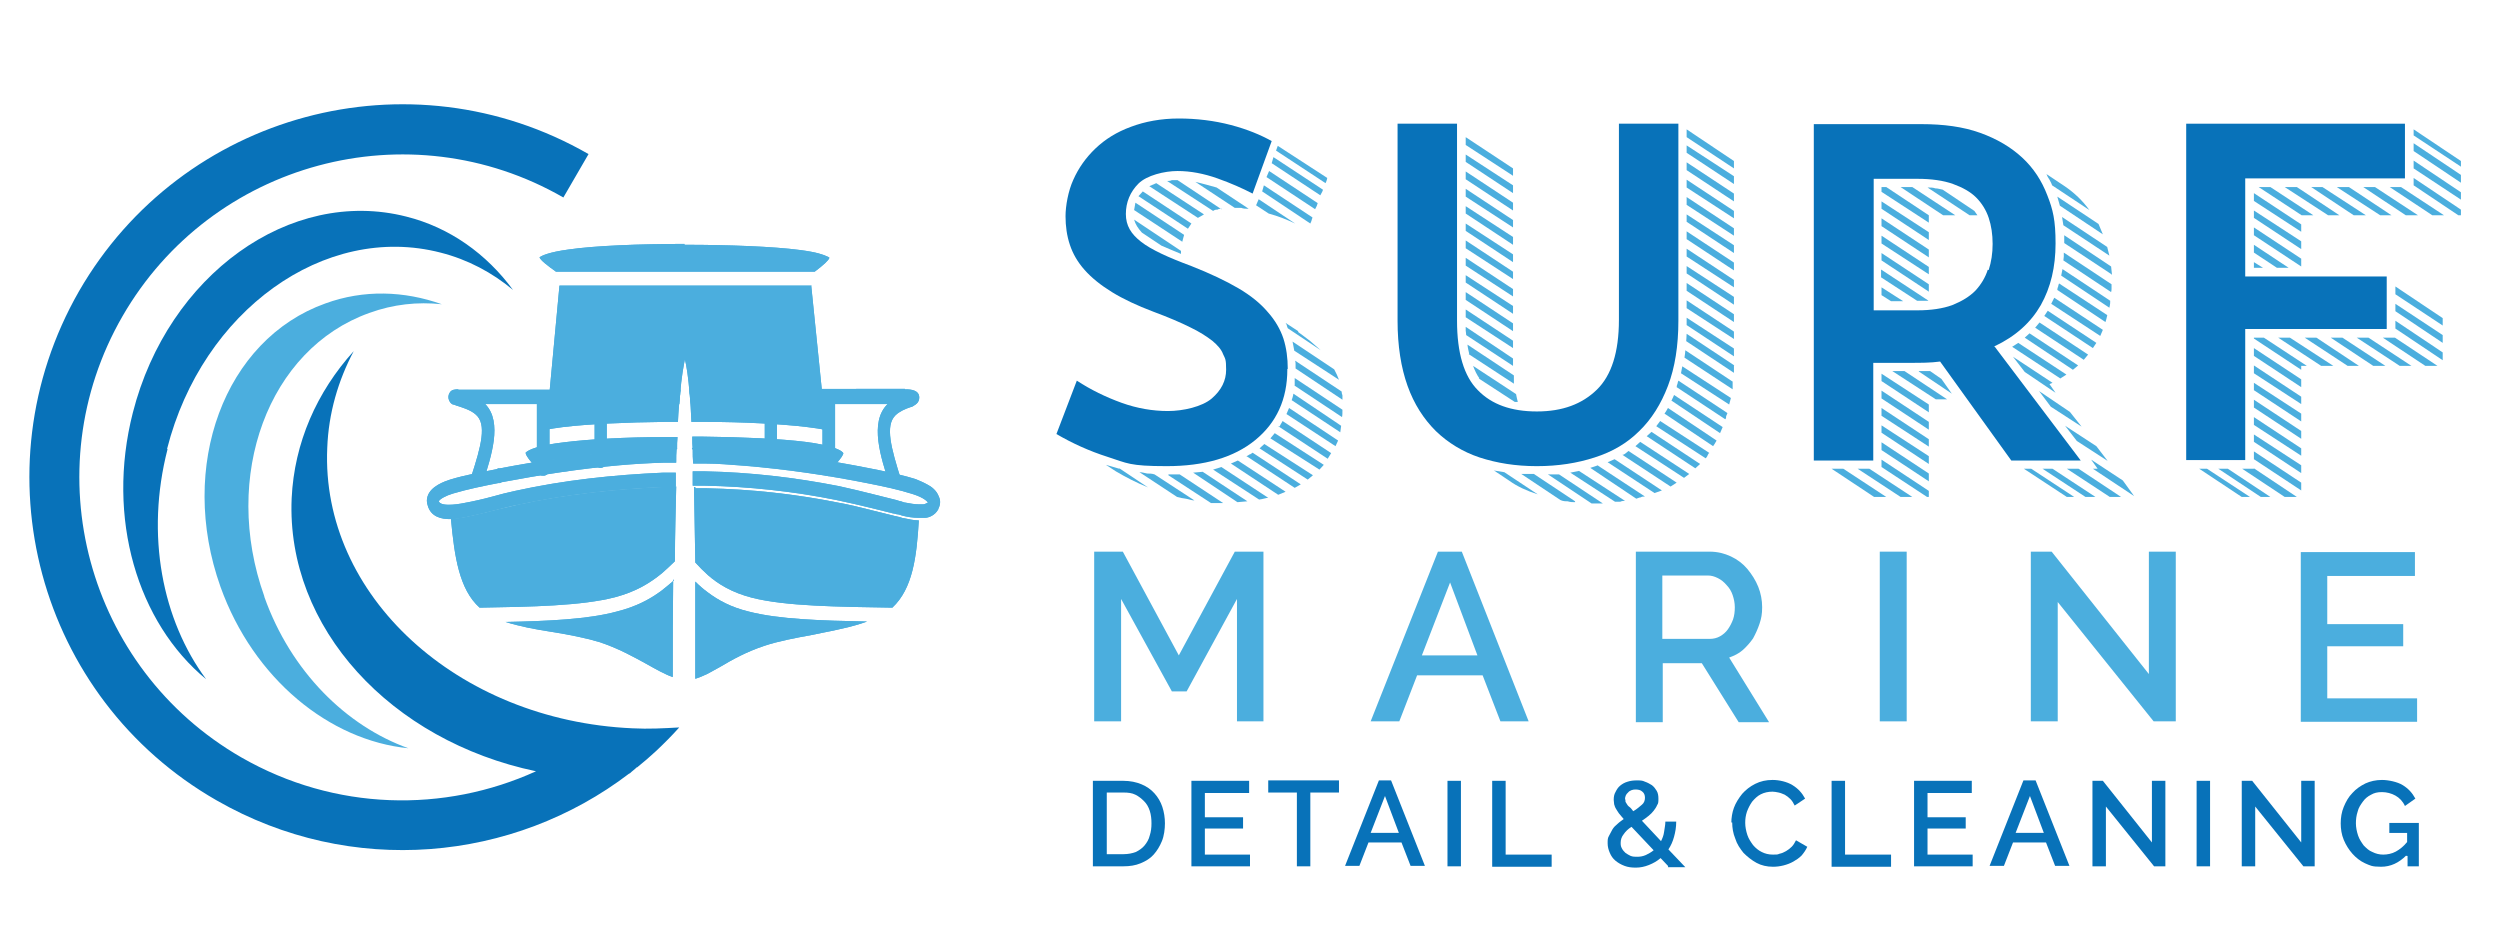<svg xmlns="http://www.w3.org/2000/svg" id="Layer_1" data-name="Layer 1" viewBox="0 0 576 216"><defs><style>      .cls-1 {        fill: #0872b9;      }      .cls-1, .cls-2 {        stroke-width: 0px;      }      .cls-2 {        fill: #4baede;      }    </style></defs><g><path class="cls-2" d="M257.9,107.9l6.6,4.4c-2.7-1.1-5.2-2.4-7.4-3.7l-2.3-1.5,3.1.9h0Z"></path><path class="cls-2" d="M272.8,54.2c-.1.4-.3,1-.4,1.5l-11.1-7.3.3-1.7,11.2,7.4h0Z"></path><path class="cls-2" d="M272.1,58.5c-.9-.4-1.7-.7-2.4-1-.7-.3-1.4-.6-2.1-.9l-4.5-3c-.9-1-1.5-1.9-1.8-3l10.8,7.2v.7Z"></path><path class="cls-2" d="M274.5,51.5c-.1.2-.3.4-.4.6-.1.2-.3.4-.4.6l-11.4-7.5,1-1.1,11.2,7.4h0Z"></path><path class="cls-2" d="M262.6,108.8c.6,0,1.1.2,1.7.3.5,0,1.1,0,1.7.2l9.2,6c-.7,0-1.3-.3-2-.4s-1.3-.2-2-.4l-8.5-5.6h-.1Z"></path><polygon class="cls-2" points="276 50.2 264.8 42.9 266.4 42.2 277.4 49.4 276 50.2"></polygon><path class="cls-2" d="M281.5,48.1c-.4,0-.7,0-1,.2-.3,0-.6,0-1,.3l-10.6-6.9c.4,0,.7,0,1.1-.2h1.3l10.1,6.7h.1Z"></path><path class="cls-2" d="M269.3,109.3h2.5l10,6.6h-2.8l-9.8-6.4v-.2h0Z"></path><polygon class="cls-2" points="277.1 108.7 287.4 115.5 285.1 115.7 274.9 108.9 277.1 108.7"></polygon><path class="cls-2" d="M287.6,48.1c-.6,0-1.1,0-1.6-.2h-1.5l-9.1-6c1.6.4,3.2.8,4.9,1.3l7.4,4.9h0Z"></path><path class="cls-2" d="M281.4,107.6l10.8,7.1c-.5,0-1.2.3-2.1.4l-10.6-6.9,1.9-.6h0Z"></path><polygon class="cls-2" points="285.2 106.1 296.2 113.3 294.5 114 283.6 106.8 285.2 106.1"></polygon><path class="cls-2" d="M287.1,105.1c.3,0,.6-.3.8-.4.2,0,.4-.2.7-.4l11.1,7.3-1.4.8-11.1-7.3h-.1Z"></path><path class="cls-2" d="M298.4,51.5c-1.9-.9-3.9-1.7-6.1-2.3l-2.9-1.9.6-1.4s8.4,5.6,8.4,5.6Z"></path><polygon class="cls-2" points="291.3 102.3 302.5 109.5 301.3 110.5 290.2 103.3 291.3 102.3"></polygon><path class="cls-2" d="M302.4,50c0,.2-.1.4-.2.7,0,.2-.2.5-.3.8l-11.1-7.4.4-1.4,11.2,7.4h0Z"></path><path class="cls-2" d="M292.4,39.4l11.2,7.4c-.1.4-.3.9-.6,1.4l-11.2-7.4.6-1.4Z"></path><polygon class="cls-2" points="293.7 99.8 305 107.1 304 108.2 292.7 101 293.7 99.8"></polygon><path class="cls-2" d="M304.8,43.7c0,.3-.3.7-.6,1.3l-11.2-7.4.4-1.4,11.4,7.5h0Z"></path><path class="cls-2" d="M305.8,41c-.1.6-.3,1-.4,1.2l-11.4-7.5.4-1.1s11.4,7.4,11.4,7.4Z"></path><path class="cls-2" d="M294.7,98.3c.1,0,.3-.3.4-.6.1-.2.3-.4.4-.7l11.2,7.4-.8,1.3-11.4-7.5h.2,0Z"></path><path class="cls-2" d="M299.1,76.5c1,.7,2,1.5,2.8,2.1.8.7,1.6,1.4,2.4,2.1l-7.5-5c-.1,0-.2-.3-.3-.6,0-.2-.1-.4-.3-.7l2.9,1.9v.2Z"></path><polygon class="cls-2" points="297 94 308.3 101.5 307.7 102.8 296.4 95.4 297 94"></polygon><path class="cls-2" d="M308.8,99.6l-11.2-7.4c.1-.3.3-.8.4-1.5l11,7.4-.2,1.5h0Z"></path><path class="cls-2" d="M307.4,85.1c.2.4.4.8.6,1.2.2.4.3.8.5,1.2l-10.3-6.7-.4-2.1,9.6,6.4h0Z"></path><path class="cls-2" d="M298.3,88.7v-1.6l11,7.3c0,.7,0,1.3-.1,1.7l-11-7.3h.1Z"></path><path class="cls-2" d="M309.1,90.1c0,.4.1.7.2,1v1l-10.8-7.2v-.9c0-.3,0-.6-.1-.9l10.7,7.1h0Z"></path><polygon class="cls-2" points="337.7 31.6 348.6 38.8 348.6 40.5 337.7 33.4 337.7 31.6"></polygon><polygon class="cls-2" points="337.7 35.6 348.6 42.7 348.6 44.5 337.7 37.3 337.7 35.6"></polygon><polygon class="cls-2" points="337.7 39.5 348.6 46.7 348.6 48.5 337.7 41.3 337.7 39.5"></polygon><polygon class="cls-2" points="337.7 43.5 348.6 50.7 348.6 52.4 337.7 45.3 337.7 43.5"></polygon><polygon class="cls-2" points="337.7 47.5 348.6 54.6 348.6 56.4 337.7 49.2 337.7 47.5"></polygon><polygon class="cls-2" points="337.7 51.5 348.6 58.6 348.6 60.4 337.7 53.2 337.7 51.5"></polygon><polygon class="cls-2" points="337.7 55.4 348.6 62.6 348.6 64.3 337.7 57.2 337.7 55.4"></polygon><polygon class="cls-2" points="337.7 59.4 348.6 66.6 348.6 68.3 337.7 61.2 337.7 59.4"></polygon><polygon class="cls-2" points="337.7 63.4 348.6 70.5 348.6 72.3 337.7 65.1 337.7 63.4"></polygon><polygon class="cls-2" points="337.7 67.3 348.6 74.5 348.6 76.3 337.7 69.1 337.7 67.3"></polygon><polygon class="cls-2" points="337.7 71.3 348.6 78.5 348.6 80.2 337.7 73.1 337.7 71.3"></polygon><path class="cls-2" d="M337.8,77.1c0-.4-.1-.7-.1-.9v-.9l10.9,7.3v1.7l-10.8-7.1h0Z"></path><path class="cls-2" d="M338.5,81.5c-.1-.5-.3-1.2-.4-2.1l10.7,7.1v1.9l-10.4-6.8h0Z"></path><path class="cls-2" d="M340.8,87.1c-.5-.7-1-1.7-1.4-2.8l9.9,6.5c.1.7.3,1.3.4,1.8h-.7l-8.3-5.4h.1Z"></path><path class="cls-2" d="M344.2,108.4l2.4.4,7.7,5.1c-2.5-.8-4.7-1.8-6.5-3.1l-3.6-2.4Z"></path><path class="cls-2" d="M362.9,115.7c-.6,0-1.1,0-1.7-.2-.5,0-1.1,0-1.7-.3l-9-6h2.9l9.5,6.3v.2h0Z"></path><path class="cls-2" d="M356.7,109.3h2.5l10.1,6.7h-2.6l-9.9-6.6h-.1Z"></path><path class="cls-2" d="M374.5,115.4c-.4,0-.8,0-1.2.2h-1.2l-10.3-6.7,2-.4,10.6,6.9h.1Z"></path><path class="cls-2" d="M368.2,107.3l10.8,7.1c-.4,0-.7,0-1,.2-.3,0-.6.2-1,.3l-10.6-7.1,1.8-.6h0Z"></path><polygon class="cls-2" points="381.2 113.6 370.4 106.5 372 105.8 382.9 113 381.2 113.6"></polygon><path class="cls-2" d="M384.9,112.1l-11.1-7.3c.4,0,.8-.4,1.4-.9l11.1,7.3-1.4.9Z"></path><polygon class="cls-2" points="388 110.1 376.8 102.8 377.9 101.8 389.2 109.2 388 110.1"></polygon><polygon class="cls-2" points="390.6 107.9 379.4 100.5 380.5 99.5 391.7 106.9 390.6 107.9"></polygon><path class="cls-2" d="M393.8,104.3c-.1.2-.3.4-.4.7s-.3.4-.4.6l-11.4-7.4.9-1.2,11.4,7.4h-.1Z"></path><path class="cls-2" d="M395.5,101.5c-.3.6-.6,1-.8,1.3l-11.2-7.5c.2-.3.5-.7.8-1.3l11.2,7.5Z"></path><path class="cls-2" d="M396.3,99.8l-11.2-7.5c.3-.6.5-1,.6-1.3l11.2,7.4-.6,1.4Z"></path><path class="cls-2" d="M398,95.2c-.1.2-.2.5-.3.7,0,.3,0,.5-.2.7l-11.2-7.4c0-.3.1-.6.2-.8,0-.2.1-.4.2-.7l11.2,7.4h0Z"></path><polygon class="cls-2" points="398.4 93.2 387.3 86 387.6 84.4 398.8 91.7 398.4 93.2"></polygon><path class="cls-2" d="M399.2,88.1v1.6l-11.1-7.3c.1-.7.2-1.3.2-1.7l11,7.3h-.1Z"></path><path class="cls-2" d="M399.5,84.3v1.6l-11-7.3c0-.4.1-.9.1-1.7l11,7.3h-.1Z"></path><polygon class="cls-2" points="399.5 38.8 388.6 31.6 388.6 29.8 399.5 37.1 399.5 38.8"></polygon><polygon class="cls-2" points="388.6 33.5 399.5 40.6 399.5 42.4 388.6 35.2 388.6 33.5"></polygon><polygon class="cls-2" points="388.6 37.4 399.5 44.6 399.5 46.4 388.6 39.2 388.6 37.4"></polygon><polygon class="cls-2" points="388.6 41.4 399.5 48.6 399.5 50.3 388.6 43.2 388.6 41.4"></polygon><polygon class="cls-2" points="388.6 45.4 399.5 52.6 399.5 54.3 388.6 47.2 388.6 45.4"></polygon><polygon class="cls-2" points="388.6 49.4 399.5 56.5 399.5 58.3 388.6 51.1 388.6 49.4"></polygon><polygon class="cls-2" points="388.6 53.3 399.5 60.5 399.5 62.3 388.6 55.1 388.6 53.3"></polygon><polygon class="cls-2" points="388.6 57.3 399.5 64.5 399.5 66.2 388.6 59.1 388.6 57.3"></polygon><polygon class="cls-2" points="388.6 61.3 399.5 68.4 399.5 70.2 388.6 63 388.6 61.3"></polygon><polygon class="cls-2" points="388.6 65.2 399.5 72.4 399.5 74.2 388.6 67 388.6 65.2"></polygon><polygon class="cls-2" points="388.6 69.2 399.5 76.4 399.5 78.1 388.6 71 388.6 69.2"></polygon><polygon class="cls-2" points="388.6 73.2 399.5 80.3 399.5 82.1 388.6 74.9 388.6 73.2"></polygon><polygon class="cls-2" points="424.7 108 434.6 114.5 431.8 114.5 422 108 424.7 108"></polygon><polygon class="cls-2" points="430.7 108 440.6 114.5 437.9 114.5 428 108 430.7 108"></polygon><polygon class="cls-2" points="434.6 43.1 444.4 49.6 444.4 51.3 433.5 44.2 433.5 43.1 434.6 43.1"></polygon><polygon class="cls-2" points="433.5 46.4 444.4 53.5 444.4 55.3 433.5 48.1 433.5 46.4"></polygon><polygon class="cls-2" points="433.5 50.3 444.4 57.5 444.4 59.3 433.5 52.1 433.5 50.3"></polygon><polygon class="cls-2" points="433.5 54.3 444.4 61.5 444.4 63.2 433.5 56.1 433.5 54.3"></polygon><polygon class="cls-2" points="433.5 58.3 444.4 65.5 444.4 67.2 433.5 60 433.5 58.3"></polygon><path class="cls-2" d="M444.3,69.3h-2.6l-8.3-5.4v-1.8l10.8,7.1h0Z"></path><polygon class="cls-2" points="438.5 69.4 435.7 69.4 433.5 68 433.5 66.2 438.5 69.4"></polygon><polygon class="cls-2" points="433.5 86.1 444.4 93.2 444.4 95 433.5 87.8 433.5 86.1"></polygon><polygon class="cls-2" points="433.5 90 444.4 97.2 444.4 99 433.5 91.8 433.5 90"></polygon><polygon class="cls-2" points="433.5 94 444.4 101.2 444.4 102.9 433.5 95.8 433.5 94"></polygon><polygon class="cls-2" points="433.5 98 444.4 105.1 444.4 106.9 433.5 99.7 433.5 98"></polygon><polygon class="cls-2" points="433.5 101.9 444.4 109.1 444.4 110.9 433.5 103.7 433.5 101.9"></polygon><polygon class="cls-2" points="444 114.5 433.5 107.6 433.5 105.9 444.4 113.1 444.4 114.5 444 114.5"></polygon><polygon class="cls-2" points="438.8 85.5 448.6 92 446 92 436 85.5 438.8 85.5"></polygon><polygon class="cls-2" points="440.6 43.1 450.5 49.6 447.7 49.6 437.9 43.1 440.6 43.1"></polygon><path class="cls-2" d="M442.1,85.5h2.6l2.6,1.8,2.4,3.4-7.6-5.1h0Z"></path><path class="cls-2" d="M453.8,49.6l-9.7-6.4c.7,0,1.3,0,1.8.2.6,0,1.1.2,1.7.3l7.3,4.9.7,1h-1.8Z"></path><path class="cls-2" d="M476.1,86.3c-.6.4-1.1.7-1.4.9l-11.1-7.3,1.4-.9,11.1,7.3Z"></path><polygon class="cls-2" points="472.2 88.5 473.6 90.5 466.5 85.7 463.8 82.2 472.9 88.2 472.2 88.5"></polygon><polygon class="cls-2" points="466.3 108 468 108 477.9 114.5 476.2 114.5 466.3 108"></polygon><polygon class="cls-2" points="477.6 85.2 466.5 77.8 467.6 76.8 478.8 84.2 477.6 85.2"></polygon><polygon class="cls-2" points="469.9 74.3 481.1 81.7 480.1 82.9 468.9 75.5 469.9 74.3"></polygon><polygon class="cls-2" points="469.8 90.1 476.9 94.9 479.6 98.3 472.5 93.7 469.8 90.1"></polygon><polygon class="cls-2" points="472.9 108 482.8 114.5 480.5 114.5 470.6 108 472.9 108"></polygon><polygon class="cls-2" points="482.2 80.2 471 72.8 471.8 71.6 483 79 482.2 80.2"></polygon><path class="cls-2" d="M475.7,42.9c2.2,1.5,4.1,3.3,5.7,5.5l-8.6-5.7c-.1-.4-.4-.9-.6-1.3-.3-.4-.5-.8-.7-1.3l4.2,2.8Z"></path><polygon class="cls-2" points="483.9 77.4 472.6 70 473.3 68.6 484.5 76 483.9 77.4"></polygon><polygon class="cls-2" points="484.5 54 474.6 47.4 474 45.3 483.5 51.6 484.5 54"></polygon><path class="cls-2" d="M485.5,72.7c-.1.6-.3,1.1-.4,1.5l-11.1-7.4c0-.3.1-.6.2-.8,0-.2.1-.4.2-.7l11.1,7.3h0Z"></path><path class="cls-2" d="M486.2,69.2c0,.4,0,.9-.2,1.7l-11.1-7.4.3-1.5,11,7.3h0Z"></path><polygon class="cls-2" points="486 58.9 475.4 51.9 475.1 50 485.5 56.9 486 58.9"></polygon><path class="cls-2" d="M486.5,65.5v.9c0,.3,0,.6-.1.9l-11-7.3c0-.3.1-.6.1-.9v-.9l11,7.3Z"></path><path class="cls-2" d="M486.5,63.2l-10.9-7.2v-1.8l10.8,7.2.2,1.9h-.1Z"></path><polygon class="cls-2" points="475.8 98.1 483 102.8 485.6 106.2 478.5 101.6 475.8 98.1"></polygon><polygon class="cls-2" points="478.9 108 488.7 114.5 486.1 114.5 476.2 108 478.9 108"></polygon><polygon class="cls-2" points="481.8 105.9 489.1 110.7 491.7 114.3 482.2 108 483.3 108 481.8 105.9"></polygon><g><path class="cls-1" d="M296.6,85.1c0,6.9-2.5,12.3-7.4,16.3-4.9,4-11.7,6-20.4,6s-9.1-.7-13.5-2.1-8.3-3.2-11.9-5.3l4.7-12.3c3.2,2.1,6.7,3.8,10.3,5.1,3.6,1.3,7.2,1.9,10.7,1.9s7.9-1,10.1-2.9,3.3-4.1,3.3-6.6-.2-2.5-.7-3.6c-.4-1.1-1.3-2.1-2.5-3.1-1.3-1-3-2.1-5.1-3.1-2.2-1.1-5-2.3-8.5-3.6-3.7-1.4-6.9-2.9-9.5-4.5s-4.7-3.3-6.3-5.1-2.7-3.7-3.4-5.8-1-4.3-1-6.6.6-5.8,1.8-8.4c1.2-2.7,2.9-5.1,5.1-7.2,2.2-2.1,4.9-3.8,8.2-5,3.2-1.2,6.9-1.9,11-1.9s8.2.5,12,1.5,6.9,2.3,9.4,3.7l-4.4,12.1c-2.3-1.2-5-2.4-8.1-3.5s-6.2-1.7-9.2-1.7-7.1,1-9,2.9-2.9,4.3-2.9,7,1.2,4.6,3.5,6.4c2.3,1.8,6.2,3.6,11.6,5.6,4.3,1.7,7.9,3.4,10.8,5.1,2.9,1.7,5.1,3.5,6.8,5.5,1.7,1.9,2.9,4,3.6,6.1.7,2.2,1,4.5,1,7h-.1Z"></path><path class="cls-1" d="M322,28.5h13.7v45.4c0,7.4,1.6,12.8,4.8,16,3.2,3.3,7.7,4.9,13.6,4.9s10.4-1.7,13.8-5,5.1-8.7,5.1-16.1V28.5h13.7v45.4c0,5.8-.8,10.8-2.4,15s-3.8,7.7-6.6,10.4c-2.8,2.8-6.2,4.8-10.3,6.1-4,1.3-8.4,2-13.3,2s-9.2-.7-13.2-2c-3.9-1.3-7.3-3.4-10.1-6.1-2.8-2.8-5-6.2-6.5-10.4-1.5-4.2-2.3-9.2-2.3-15V28.5h0Z"></path><path class="cls-1" d="M459.5,79.8c4.9-2.3,8.4-5.5,10.7-9.5,2.3-4.1,3.4-8.8,3.4-14.2s-.6-7.8-1.9-11.1c-1.3-3.4-3.2-6.3-5.8-8.7-2.6-2.4-5.8-4.3-9.7-5.7-3.9-1.4-8.4-2-13.5-2h-24.8v77.5h13.7v-22.5h8.5c2.4,0,4.7,0,6.9-.3l16.4,22.8h16l-19.8-26.2h-.1ZM458,62.1c-.6,1.9-1.6,3.5-2.9,4.9-1.4,1.4-3.1,2.4-5.3,3.3-2.2.8-4.9,1.2-8,1.2h-10.1v-30.3h10.1c3.2,0,6,.4,8.2,1.2s4,1.8,5.3,3.1,2.3,2.9,2.9,4.7.9,3.8.9,6-.3,4.1-.9,6h-.2Z"></path><polygon class="cls-1" points="503.7 28.5 554.1 28.5 554.1 41.1 517.3 41.1 517.3 63.7 549.9 63.7 549.9 75.8 517.3 75.8 517.3 106 503.7 106 503.7 28.5"></polygon></g><polygon class="cls-2" points="506.7 108 508.5 108 518.4 114.5 516.5 114.5 506.7 108"></polygon><polygon class="cls-2" points="513.3 108 523.1 114.5 520.9 114.5 511.1 108 513.3 108"></polygon><polygon class="cls-2" points="519.3 108 519.3 107.9 529.2 114.5 526.4 114.5 516.6 108 519.3 108"></polygon><polygon class="cls-2" points="519.3 44.5 530.2 51.7 530.2 53.4 519.3 46.3 519.3 44.5"></polygon><polygon class="cls-2" points="519.3 48.5 530.2 55.6 530.2 57.4 519.3 50.2 519.3 48.5"></polygon><polygon class="cls-2" points="519.3 52.4 530.2 59.6 530.2 61.4 519.3 54.2 519.3 52.4"></polygon><polygon class="cls-2" points="519.3 58.2 519.3 56.4 527.3 61.7 524.6 61.7 519.3 58.2"></polygon><polygon class="cls-2" points="519.3 60.4 521.4 61.7 519.3 61.7 519.3 60.4"></polygon><polygon class="cls-2" points="530.2 85.2 519.3 78 519.3 77.8 521.6 77.8 531.5 84.3 530.2 84.3 530.2 85.2"></polygon><polygon class="cls-2" points="519.3 80.2 530.2 87.4 530.2 89.2 519.3 82 519.3 80.2"></polygon><polygon class="cls-2" points="519.3 84.2 530.2 91.4 530.2 93.1 519.3 86 519.3 84.2"></polygon><polygon class="cls-2" points="519.3 88.2 530.2 95.3 530.2 97.1 519.3 89.9 519.3 88.2"></polygon><polygon class="cls-2" points="519.3 92.1 530.2 99.3 530.2 101.1 519.3 93.9 519.3 92.1"></polygon><polygon class="cls-2" points="519.3 96.1 530.2 103.3 530.2 105 519.3 97.9 519.3 96.1"></polygon><polygon class="cls-2" points="519.3 100.1 530.2 107.2 530.2 109 519.3 101.8 519.3 100.1"></polygon><polygon class="cls-2" points="519.3 104 530.2 111.2 530.2 113 519.3 105.8 519.3 104"></polygon><polygon class="cls-2" points="523.1 43.1 533 49.6 530.3 49.6 520.4 43.1 523.1 43.1"></polygon><polygon class="cls-2" points="527.6 77.8 537.6 84.3 534.8 84.3 524.9 77.8 527.6 77.8"></polygon><polygon class="cls-2" points="529.2 43.1 539 49.6 536.4 49.6 526.4 43.1 529.2 43.1"></polygon><polygon class="cls-2" points="533.7 77.8 543.5 84.3 540.9 84.3 531 77.8 533.7 77.8"></polygon><polygon class="cls-2" points="535.1 43.1 545.1 49.6 542.3 49.6 532.5 43.1 535.1 43.1"></polygon><polygon class="cls-2" points="539.7 77.8 549.6 84.3 546.8 84.3 537 77.8 539.7 77.8"></polygon><polygon class="cls-2" points="541.2 43.1 551 49.6 548.4 49.6 538.4 43.1 541.2 43.1"></polygon><polygon class="cls-2" points="545.7 77.8 555.6 84.3 552.9 84.3 543 77.8 545.7 77.8"></polygon><polygon class="cls-2" points="547.2 43.1 557.1 49.6 554.3 49.6 544.5 43.1 547.2 43.1"></polygon><polygon class="cls-2" points="551.8 77.8 561.6 84.3 558.8 84.3 549 77.8 551.8 77.8"></polygon><polygon class="cls-2" points="553.2 43.1 563.1 49.6 560.4 49.6 550.6 43.1 553.2 43.1"></polygon><polygon class="cls-2" points="551.9 66 562.8 73.3 562.8 75 551.9 67.8 551.9 66"></polygon><polygon class="cls-2" points="551.9 70 562.8 77.2 562.8 79 551.9 71.7 551.9 70"></polygon><polygon class="cls-2" points="551.9 73.9 562.8 81.2 562.8 83 551.9 75.7 551.9 73.9"></polygon><polygon class="cls-2" points="567 38.4 556.1 31.2 556.1 29.8 567 37.1 567 38.4"></polygon><polygon class="cls-2" points="556.1 33 567 40.3 567 42.1 556.1 34.8 556.1 33"></polygon><polygon class="cls-2" points="556.1 37 567 44.3 567 46 556.1 38.8 556.1 37"></polygon><polygon class="cls-2" points="566.4 49.6 556.1 42.7 556.1 41 567 48.3 567 49.6 566.4 49.6"></polygon></g><g><path class="cls-1" d="M398.9,189.6c0-1.2.2-2.4.6-3.5s1.1-2.2,1.9-3.2c.8-.9,1.8-1.7,3-2.3s2.5-.9,4-.9,3.3.4,4.6,1.2c1.3.8,2.2,1.8,2.9,3.1l-2.4,1.6c-.3-.6-.6-1.1-1-1.5s-.8-.7-1.3-1c-.5-.2-.9-.4-1.4-.5s-1-.2-1.4-.2c-1,0-1.9.2-2.7.6-.8.4-1.4,1-2,1.7-.5.7-.9,1.5-1.2,2.3-.3.9-.4,1.7-.4,2.6s.2,1.9.5,2.8c.3.9.8,1.6,1.3,2.3.6.7,1.2,1.2,2,1.6.8.4,1.6.6,2.6.6s1,0,1.5-.2c.5-.1,1-.3,1.5-.6s.9-.6,1.3-1,.7-.9,1-1.5l2.6,1.5c-.3.7-.8,1.4-1.3,2-.6.6-1.2,1-1.9,1.4-.7.4-1.5.7-2.3.9s-1.6.3-2.4.3c-1.4,0-2.7-.3-3.8-.9-1.1-.6-2.1-1.4-3-2.3-.8-1-1.5-2-1.9-3.3-.5-1.2-.7-2.5-.7-3.7h-.2Z"></path><path class="cls-1" d="M422,199.6v-19.7h3.1v17h10.6v2.8h-13.7Z"></path><path class="cls-1" d="M454.5,196.8v2.8h-13.5v-19.7h13.3v2.8h-10.2v5.6h8.8v2.6h-8.8v6h10.4Z"></path><path class="cls-1" d="M466.3,179.8h2.7l7.8,19.7h-3.3l-2.1-5.4h-7.6l-2.1,5.4h-3.3l7.8-19.7h.1ZM470.9,191.9l-3.2-8.5-3.3,8.5h6.5Z"></path><path class="cls-1" d="M485.2,185.7v13.9h-3.1v-19.7h2.4l11.3,14.2v-14.2h3.1v19.7h-2.6l-11.2-13.9h.1Z"></path><path class="cls-1" d="M506.1,199.6v-19.7h3.1v19.7h-3.1Z"></path><path class="cls-1" d="M519.6,185.7v13.9h-3.1v-19.7h2.4l11.3,14.2v-14.2h3.1v19.7h-2.6l-11.2-13.9h.1Z"></path><path class="cls-1" d="M554.4,197.1c-1.7,1.7-3.6,2.6-5.8,2.6s-2.5-.3-3.7-.8c-1.1-.5-2.1-1.3-2.9-2.2s-1.5-2-2-3.2-.7-2.5-.7-3.8.2-2.6.7-3.8,1.1-2.3,2-3.2c.8-.9,1.8-1.6,3-2.2,1.1-.5,2.4-.8,3.8-.8s3.5.4,4.8,1.2,2.2,1.8,2.9,3.1l-2.4,1.7c-.5-1.1-1.3-1.9-2.2-2.4s-2-.8-3.1-.8-1.8.2-2.5.6c-.8.4-1.4.9-1.9,1.6-.5.7-1,1.4-1.2,2.3-.3.9-.4,1.8-.4,2.7s.2,1.9.5,2.8c.3.9.8,1.6,1.3,2.3.6.6,1.2,1.2,2,1.5.8.4,1.6.6,2.5.6s2-.2,2.9-.7,1.8-1.2,2.6-2.2v-2.1h-4.1v-2.3h6.8v10h-2.6v-2.4h-.3,0Z"></path></g><path class="cls-1" d="M384.4,199.6l-1.8-1.9c-.8.7-1.7,1.2-2.7,1.6s-2,.6-3,.6-1.8-.1-2.6-.4c-.8-.3-1.5-.7-2.1-1.2s-1-1.1-1.3-1.8-.5-1.4-.5-2.2,0-1.2.3-1.7.5-1,.8-1.5.7-.9,1.2-1.3c.4-.4.9-.7,1.4-1.1-.4-.5-.8-.9-1.1-1.3-.3-.4-.5-.8-.7-1.1s-.3-.7-.4-1c0-.3-.1-.7-.1-1,0-.7.1-1.3.4-1.8.3-.6.6-1.1,1.1-1.5s1-.7,1.7-.9c.6-.2,1.3-.3,2.1-.3s1.3,0,1.9.3c.6.2,1.1.5,1.6.8.5.4.8.8,1.1,1.3.3.5.4,1.1.4,1.8s0,1.1-.3,1.5c-.2.5-.5.9-.8,1.3-.3.4-.7.8-1.2,1.2s-.9.7-1.5,1.1l4.4,4.7c.3-.6.6-1.3.7-2.1s.3-1.6.3-2.4h2.5c0,1.3-.2,2.4-.5,3.5s-.7,2-1.3,2.9l3.9,4.1h-4v-.2h.1ZM377.2,197.4c.7,0,1.3-.1,2-.4.6-.3,1.2-.6,1.8-1.1l-5.1-5.4c-.8.5-1.4,1.1-1.8,1.7-.5.6-.7,1.3-.7,2s.1.9.3,1.3c.2.4.5.7.8,1,.4.3.8.5,1.2.7.5.2,1,.2,1.5.2h0ZM374.5,184.1v.5c0,.2.2.4.3.6.1.2.3.5.6.7s.6.6.9,1c.9-.5,1.5-1.1,2-1.5s.7-1,.7-1.6-.2-1.1-.6-1.4c-.4-.4-1-.5-1.6-.5s-1.3.2-1.7.7c-.5.4-.7,1-.7,1.6h.1Z"></path><g><path class="cls-1" d="M251.8,199.6v-19.7h7c1.6,0,3,.3,4.2.8s2.2,1.2,3,2.1c.8.9,1.4,1.9,1.8,3.1.4,1.2.6,2.5.6,3.8s-.2,2.9-.7,4.1c-.5,1.2-1.1,2.2-1.9,3.1-.8.9-1.8,1.5-3,2s-2.5.7-4,.7h-7ZM265.3,189.7c0-1-.1-2-.4-2.9s-.7-1.6-1.3-2.2c-.6-.6-1.2-1.1-2-1.5s-1.7-.5-2.7-.5h-3.9v14.2h3.9c1,0,2-.2,2.8-.5.8-.4,1.5-.9,2-1.5s1-1.4,1.2-2.3c.3-.9.4-1.8.4-2.8Z"></path><path class="cls-1" d="M288,196.8v2.8h-13.5v-19.7h13.3v2.8h-10.2v5.6h8.8v2.6h-8.8v6h10.4Z"></path><path class="cls-1" d="M308.5,182.6h-6.6v17h-3.1v-17h-6.6v-2.8h16.3v2.8h0Z"></path><path class="cls-1" d="M317.8,179.8h2.7l7.8,19.7h-3.3l-2.1-5.4h-7.6l-2.1,5.4h-3.3l7.8-19.7h0ZM322.3,191.9l-3.2-8.5-3.3,8.5h6.5Z"></path><path class="cls-1" d="M333.5,199.6v-19.7h3.1v19.7h-3.1Z"></path><path class="cls-1" d="M343.8,199.6v-19.7h3.1v17h10.6v2.8h-13.7,0Z"></path></g><g><path class="cls-2" d="M285,166.2v-28.2l-11.6,21.3h-3.4l-11.7-21.3v28.2h-6.2v-39.1h6.6l12.9,23.9,12.9-23.9h6.6v39.1h-6.2.1Z"></path><path class="cls-2" d="M331.4,127.1h5.4l15.4,39.1h-6.5l-4.1-10.6h-15.1l-4.1,10.6h-6.6l15.5-39.1h.1ZM340.4,151l-6.3-16.8-6.5,16.8h12.8Z"></path><path class="cls-2" d="M376.9,166.2v-39.1h17c1.8,0,3.4.4,4.9,1.1s2.8,1.7,3.8,2.9,1.9,2.6,2.5,4.1.9,3.1.9,4.7-.2,2.6-.6,3.8-.9,2.3-1.5,3.4c-.7,1-1.5,1.9-2.4,2.7s-2,1.3-3.1,1.7l9.2,14.9h-7l-8.5-13.6h-9v13.6h-6.2v-.2h0ZM383.1,147.2h10.8c.9,0,1.7-.2,2.4-.6.7-.4,1.3-.9,1.8-1.6.5-.7.9-1.5,1.2-2.3.3-.9.4-1.8.4-2.8s-.2-1.9-.5-2.8c-.3-.9-.8-1.7-1.4-2.3-.6-.7-1.2-1.2-2-1.6-.8-.4-1.5-.6-2.3-.6h-10.5v14.6h.1Z"></path><path class="cls-2" d="M433.1,166.2v-39.1h6.2v39.1h-6.2Z"></path><path class="cls-2" d="M474.1,138.7v27.5h-6.2v-39.1h4.8l22.4,28.2v-28.2h6.2v39.1h-5.1l-22.1-27.5h0Z"></path><path class="cls-2" d="M556.9,160.8v5.5h-26.8v-39.1h26.3v5.5h-20.2v11.1h17.5v5.1h-17.5v12h20.7Z"></path></g><g><path class="cls-1" d="M38.5,103.4c8.1-31.8,36.3-52.1,63-45.2,6.3,1.6,11.9,4.6,16.7,8.6-6.1-8.3-14.6-14.4-24.6-16.9-26.7-6.8-54.9,13.4-63,45.2-6.2,24.3,1.1,48.4,16.9,61.4-10.1-13.6-14-33.2-8.9-53h0Z"></path><path class="cls-2" d="M60.9,137.4c-9.9-27.7.9-57,24.2-65.3,5.5-2,11.1-2.6,16.7-2-8.7-3.1-18-3.4-26.8-.2-23.3,8.3-34.1,37.5-24.2,65.3,7.6,21.2,25.1,35.4,43.3,37.2-14.3-5.1-27.1-17.7-33.2-34.9h0Z"></path><path class="cls-1" d="M129.8,45.5c-35.6-20.5-81.1-8.2-101.6,27.4-20.5,35.6-8.2,81.1,27.4,101.6,21.6,12.4,46.8,12.8,67.9,3.2-33.4-7-57.6-33-56.3-62.9.6-12.8,5.8-24.5,14.3-33.9-3.6,6.8-5.8,14.3-6.1,22.3-1.5,33.9,29.9,62.8,70.3,64.6,3.7.2,7.3,0,10.8-.2-1.7,1.9-3.5,3.7-5.3,5.4h0c-1.4,1.3-2.9,2.6-4.4,3.8h-.1c-.5.5-1.1.9-1.6,1.4h-.1c-26.7,20.4-64.1,24-95.1,6.2C8.7,160.8-5.4,108.3,18.2,67.1c23.7-41.1,76.2-55.3,117.4-31.6l-5.8,10Z"></path><g><path class="cls-2" d="M160.2,133.9h0v22.5c.9-.3,1.9-.7,2.9-1.2h0c.9-.5,1.8-1,2.9-1.6h0c2.7-1.6,5.9-3.4,10.1-4.8,3.3-1.1,7.1-1.8,10.9-2.5h0c3.9-.8,7.8-1.5,11.3-2.6.5-.2,1-.3,1.5-.5h0c-10.4-.2-20.4-.5-27.3-2.3-4.1-1-7-2.6-9.4-4.4h0c-1.1-.8-2-1.6-2.9-2.5h0Z"></path><path class="cls-2" d="M155.3,133.7c-.9.8-1.9,1.6-2.9,2.4h0c-2.7,2-5.9,3.7-10.3,4.8-6.6,1.8-15.9,2.2-25.6,2.4h0c3.1,1,6.8,1.7,10.7,2.3h0c3.7.6,7.4,1.3,10.8,2.3,4.3,1.4,7.9,3.4,11,5.1h0c1.1.6,2.1,1.2,3.1,1.7s2,1,2.9,1.3c0-7.7,0-15.3.1-22.5h0l.2.2Z"></path><path class="cls-2" d="M187,65.8h-58.1l-3.1,33.2h0c1.1-.2,2.4-.4,3.9-.6h0c5.8-.7,14.5-1.1,23.6-1.2h2.9c.1-2.4.3-4.5.5-6.4.3-3.9.8-6.5,1.1-8,.4,1.6.8,4.2,1.1,8.1.2,1.9.3,4,.4,6.3h2.9c9.2,0,18,.5,23.8,1.2,1.6.2,3.1.4,4.3.7h0l-3.4-33.4h0Z"></path><path class="cls-2" d="M157.8,56.2c-10.4,0-20.8.4-26.9,1.3h0c-4.4.6-6.1,1.4-6.6,1.8h0c.3.7,1.7,1.8,3.8,3.3h59.6c2-1.5,3.2-2.6,3.4-3.2h0s-.2-.2-.5-.3c-.8-.4-2.4-1-6.3-1.5-6.1-.8-16.3-1.2-26.6-1.2h0v-.2h.1Z"></path><path class="cls-2" d="M155.7,112.2h-2.9c-11.2.5-22.5,1.7-33.5,4.1h0c-1.7.4-3.4.8-5.1,1.2h0c-2.2.6-4.5,1.1-6.7,1.6h0c-1,.2-2.3.4-3.6.5h0c.8,8.6,1.9,16.2,6.6,20.4h0c11.9-.2,23.5-.4,31.2-2.4,4.9-1.3,8.1-3.3,10.9-5.6h0c1-.9,2-1.8,2.9-2.7,0-6.1.2-11.9.3-17.2h-.1Z"></path><path class="cls-2" d="M160.2,112.2h-.3c.1,5.3.2,11.2.3,17.4.9,1,1.9,2,2.9,2.9h0c2.4,2.1,5.5,4,10.1,5.2,7.8,2,20,2.1,32.4,2.3h0c4.7-4.4,5.6-11.7,6.1-20.1h0c-1.2,0-2.4-.3-3.4-.5h0c-.4,0-.7-.2-1.1-.3h0c-.3,0-.7-.2-1-.2h0c-1.6-.4-3.2-.8-4.8-1.2h0c-2.8-.7-5.5-1.4-8.3-1.9-10-2-20.1-3.1-30.3-3.3h-2.6v-.3h0Z"></path><path class="cls-2" d="M159.5,100.7c0,.9,0,1.9.1,2.8h2.8c3,0,6.1.3,9.1.5,7.1.6,14.3,1.5,21.3,2.7h0c1-1.2,1.5-1.9,1.5-2.3h0c-.2-.4-1.7-1.7-8.8-2.6-5.6-.7-14.3-1.1-23.4-1.2h-2.9.3,0ZM194.5,104.4h0ZM194.6,104.5h0Z"></path><path class="cls-2" d="M156.1,100.7h-2.9c-9,0-17.6.5-23.2,1.2h0c-6,.7-8.2,1.7-8.9,2.4h0c0,.4.4,1.1,1.5,2.4h0c6.6-1.1,13.3-2,19.9-2.6,3.5-.3,7-.5,10.6-.6h2.9c0-1,0-1.9.1-2.8h0Z"></path><path class="cls-2" d="M159.6,103.5c0,1.1,0,2.2.1,3.3h2.9c2.9,0,5.9.3,8.8.5,9.7.8,19.3,2.2,28.8,4.1h0c3.5.7,6.9,1.4,10.3,2.5.6.2,1.4.5,2.1.9.7.4,1.1.8,1.2,1h0c-.1,0-.5.3-1,.4h-1.1c-1,0-2-.2-3.1-.4-.3,0-.7-.2-1-.3-.3,0-.7-.2-1.1-.3-1.6-.4-3.2-.8-4.8-1.2-2.8-.7-5.6-1.4-8.4-2-10.2-2-20.5-3.2-30.8-3.4h-2.9v3.3h2.9c10.1.2,20.3,1.3,30.2,3.3,2.8.6,5.5,1.2,8.3,1.9,1.6.4,3.2.8,4.8,1.2.3,0,.7.2,1,.2s.7.2,1.1.3c1.2.3,2.4.5,3.7.5h1.5c.8,0,2.3-.5,3.1-2,0,0,0-.2.1-.3.4-.9.4-1.8,0-2.6h0l-1.3.6,1.3-.6c-.5-1.4-1.7-2.3-2.7-2.8-.9-.5-1.9-.9-2.6-1.2-3.5-1.1-7.1-1.8-10.6-2.5h0c-9.6-1.9-19.4-3.4-29.1-4.2-3-.2-6.1-.4-9.1-.5h-2.8l.2.4h0Z"></path><path class="cls-2" d="M156,103.4h-2.9c-3.5,0-7.1.3-10.6.6-9.2.8-18.3,2.2-27.3,3.9h-.4l-.4.2c-3.5.7-7.1,1.3-10.7,2.4-1.2.4-4.5,1.5-5.2,3.9-.2.6-.2,1.3,0,1.9h0c.7,2.9,3.4,3.3,5.1,3.3s2.9-.3,3.9-.5c2.3-.5,4.5-1,6.7-1.6,1.7-.4,3.4-.9,5.1-1.2,11-2.4,22.2-3.6,33.5-4.1h2.9v-3.3h-2.9c-11.4.5-22.8,1.7-34.1,4.2-1.8.4-3.5.8-5.2,1.3-2.2.6-4.4,1.1-6.6,1.5-1,.2-2.3.4-3.5.4-1.8,0-2.2-.5-2.3-.8.2-.5,1.6-1.3,3.3-1.8,3.4-1,6.8-1.7,10.4-2.4h.4l.4-.2c9-1.7,18-3.1,27.1-3.9,3.4-.3,6.8-.5,10.2-.6h2.9c0-1.1,0-2.3.1-3.3h.1Z"></path><path class="cls-2" d="M192.4,91.6v16.4c0,.9-.7,1.7-1.5,1.7s-1.4-.8-1.4-1.7v-16.4c0-.9.7-1.7,1.5-1.7s1.4.8,1.4,1.7h0Z"></path><path class="cls-2" d="M126.6,91.6v16.4c0,.9-.7,1.7-1.5,1.6-.8,0-1.4-.7-1.4-1.7v-16.4c0-.9.7-1.7,1.5-1.6.8,0,1.4.7,1.4,1.7h0Z"></path><path class="cls-2" d="M179,91.8v14.2c0,.9-.6,1.7-1.4,1.7s-1.4-.7-1.4-1.7v-14.2c0-.9.6-1.7,1.4-1.7s1.4.7,1.4,1.7h0Z"></path><path class="cls-2" d="M139.8,91.8v14.3c0,.9-.6,1.7-1.4,1.7s-1.4-.7-1.4-1.7v-14.3c0-.9.6-1.7,1.4-1.7s1.4.7,1.4,1.7h0Z"></path><path class="cls-2" d="M208.5,89.6h-9.8c-8.4,0-22.4,0-36.9.2h-2.9c0,.4,0,.9.1,1.3,0,.6.1,1.3.2,2h17.1v-1.3,1.3h2.9v-1.3,1.3h10.6v-1.4,1.4h2.9v-1.4,1.4h11.8c-4.3,4.2-1.5,12.4.4,18.4.2.7.8,1.1,1.3,1.1h.5c.7-.3,1.1-1.3.9-2.1-2.3-7.3-3.7-12.4-1.3-14.8.9-.9,2.3-1.5,3.5-1.9.3,0,.7-.3,1-.5h0s1-.5,1-1.7c0-1.7-1.9-1.9-3.1-1.9h-.2,0ZM209.5,90h-.1.2,0Z"></path><path class="cls-2" d="M105.6,89.7c-.6,0-1.6,0-2,.8-.8,1.3.3,2.4.3,2.4.2.2.4.3.5.3.2,0,.6.2.9.3,1.3.4,3.2,1,4.3,2,2.6,2.2,1.3,7.2-1.1,14.5v.6c0,.8.5,1.5,1.2,1.6h.3c.6,0,1.1-.4,1.3-1.1h0c1.8-5.8,4.6-13.8.5-18h12v-1.6,1.6h2.8v-1.6,1.6h10.4v-1.4,1.4h2.8v-1.4,1.4h16.7c0-.7.1-1.5.2-2.1,0-.4,0-.8.1-1.2h-50.8c-.7,0-.2,0-.4,0h0ZM105.3,90h0Z"></path><path class="cls-2" d="M160.2,133.9h0v22.5c.9-.3,1.9-.7,2.9-1.2h0c.9-.5,1.8-1,2.9-1.6h0c2.7-1.6,5.9-3.4,10.1-4.8,3.3-1.1,7.1-1.8,10.9-2.5h0c3.9-.8,7.8-1.5,11.3-2.6.5-.2,1-.3,1.5-.5h0c-10.4-.2-20.4-.5-27.3-2.3-4.1-1-7-2.6-9.4-4.4h0c-1.1-.8-2-1.6-2.9-2.5h0Z"></path><path class="cls-2" d="M160.2,112.2h-.3c.1,5.3.2,11.2.3,17.4.9,1,1.9,2,2.9,2.9h0c2.4,2.1,5.5,4,10.1,5.2,7.8,2,20,2.1,32.4,2.3h0c4.7-4.4,5.6-11.7,6.1-20.1h0c-1.2,0-2.4-.3-3.4-.5h0c-.4,0-.7-.2-1.1-.3h0c-.3,0-.7-.2-1-.2h0c-1.6-.4-3.2-.8-4.8-1.2h0c-2.8-.7-5.5-1.4-8.3-1.9-10-2-20.1-3.1-30.3-3.3h-2.6v-.3h0Z"></path><path class="cls-2" d="M155.3,133.7c-.9.8-1.9,1.6-2.9,2.4h0c-2.7,2-5.9,3.7-10.3,4.8-6.6,1.8-15.9,2.2-25.6,2.4h0c3.1,1,6.8,1.7,10.7,2.3h0c3.7.6,7.4,1.3,10.8,2.3,4.3,1.4,7.9,3.4,11,5.1h0c1.1.6,2.1,1.2,3.1,1.7s2,1,2.9,1.3c0-7.7,0-15.3.1-22.5h0l.2.2Z"></path><path class="cls-2" d="M159.6,103.5c0,1.1,0,2.2.1,3.3h2.9c2.9,0,5.9.3,8.8.5,9.7.8,19.3,2.2,28.8,4.1h0c3.5.7,6.9,1.4,10.3,2.5.6.2,1.4.5,2.1.9.7.4,1.1.8,1.2,1h0c-.1,0-.5.3-1,.4h-1.1c-1,0-2-.2-3.1-.4-.3,0-.7-.2-1-.3-.3,0-.7-.2-1.1-.3-1.6-.4-3.2-.8-4.8-1.2-2.8-.7-5.6-1.4-8.4-2-10.2-2-20.5-3.2-30.8-3.4h-2.9v3.3h2.9c10.1.2,20.3,1.3,30.2,3.3,2.8.6,5.5,1.2,8.3,1.9,1.6.4,3.2.8,4.8,1.2.3,0,.7.2,1,.2s.7.2,1.1.3c1.2.3,2.4.5,3.7.5h1.5c.8,0,2.3-.5,3.1-2,0,0,0-.2.1-.3.4-.9.4-1.8,0-2.6h0l-1.3.6,1.3-.6c-.5-1.4-1.7-2.3-2.7-2.8-.9-.5-1.9-.9-2.6-1.2-3.5-1.1-7.1-1.8-10.6-2.5h0c-9.6-1.9-19.4-3.4-29.1-4.2-3-.2-6.1-.4-9.1-.5h-2.8l.2.4h0Z"></path><path class="cls-2" d="M159.5,100.7c0,.9,0,1.9.1,2.8h2.8c3,0,6.1.3,9.1.5,7.1.6,14.3,1.5,21.3,2.7h0c1-1.2,1.5-1.9,1.5-2.3h0c-.2-.4-1.7-1.7-8.8-2.6-5.6-.7-14.3-1.1-23.4-1.2h-2.9.3,0ZM194.5,104.4h0ZM194.6,104.5h0Z"></path><path class="cls-2" d="M155.7,112.2h-2.9c-11.2.5-22.5,1.7-33.5,4.1h0c-1.7.4-3.4.8-5.1,1.2h0c-2.2.6-4.5,1.1-6.7,1.6h0c-1,.2-2.3.4-3.6.5h0c.8,8.6,1.9,16.2,6.6,20.4h0c11.9-.2,23.5-.4,31.2-2.4,4.9-1.3,8.1-3.3,10.9-5.6h0c1-.9,2-1.8,2.9-2.7,0-6.1.2-11.9.3-17.2h-.1Z"></path><path class="cls-2" d="M156,103.4h-2.9c-3.5,0-7.1.3-10.6.6-9.2.8-18.3,2.2-27.3,3.9h-.4l-.4.2c-3.5.7-7.1,1.3-10.7,2.4-1.2.4-4.5,1.5-5.2,3.9-.2.6-.2,1.3,0,1.9h0c.7,2.9,3.4,3.3,5.1,3.3s2.9-.3,3.9-.5c2.3-.5,4.5-1,6.7-1.6,1.7-.4,3.4-.9,5.1-1.2,11-2.4,22.2-3.6,33.5-4.1h2.9v-3.3h-2.9c-11.4.5-22.8,1.7-34.1,4.2-1.8.4-3.5.8-5.2,1.3-2.2.6-4.4,1.1-6.6,1.5-1,.2-2.3.4-3.5.4-1.8,0-2.2-.5-2.3-.8.2-.5,1.6-1.3,3.3-1.8,3.4-1,6.8-1.7,10.4-2.4h.4l.4-.2c9-1.7,18-3.1,27.1-3.9,3.4-.3,6.8-.5,10.2-.6h2.9c0-1.1,0-2.3.1-3.3h.1Z"></path><path class="cls-2" d="M156.1,100.7h-2.9c-9,0-17.6.5-23.2,1.2h0c-6,.7-8.2,1.7-8.9,2.4h0c0,.4.4,1.1,1.5,2.4h0c6.6-1.1,13.3-2,19.9-2.6,3.5-.3,7-.5,10.6-.6h2.9c0-1,0-1.9.1-2.8h0Z"></path><path class="cls-2" d="M187,65.8h-58.1l-3.1,33.2h0c1.1-.2,2.4-.4,3.9-.6h0c5.8-.7,14.5-1.1,23.6-1.2h2.9c.1-2.4.3-4.5.5-6.4.3-3.9.8-6.5,1.1-8,.4,1.6.8,4.2,1.1,8.1.2,1.9.3,4,.4,6.3h2.9c9.2,0,18,.5,23.8,1.2,1.6.2,3.1.4,4.3.7h0l-3.4-33.4h0Z"></path><path class="cls-2" d="M157.8,56.2c-10.4,0-20.8.4-26.9,1.3h0c-4.4.6-6.1,1.4-6.6,1.8h0c.3.7,1.7,1.8,3.8,3.3h59.6c2-1.5,3.2-2.6,3.4-3.2h0s-.2-.2-.5-.3c-.8-.4-2.4-1-6.3-1.5-6.1-.8-16.3-1.2-26.6-1.2h0v-.2h.1Z"></path><path class="cls-2" d="M179,91.8v14.2c0,.9-.6,1.7-1.4,1.7s-1.4-.7-1.4-1.7v-14.2c0-.9.6-1.7,1.4-1.7s1.4.7,1.4,1.7h0Z"></path><path class="cls-2" d="M192.4,91.6v16.4c0,.9-.7,1.7-1.5,1.7s-1.4-.8-1.4-1.7v-16.4c0-.9.7-1.7,1.5-1.7s1.4.8,1.4,1.7h0Z"></path><path class="cls-2" d="M208.5,89.6h-9.8c-8.4,0-22.4,0-36.9.2h-2.9c0,.4,0,.9.1,1.3,0,.6.1,1.3.2,2h17.1v-1.3,1.3h2.9v-1.3,1.3h10.6v-1.4,1.4h2.9v-1.4,1.4h11.8c-4.3,4.2-1.5,12.4.4,18.4.2.7.8,1.1,1.3,1.1h.5c.7-.3,1.1-1.3.9-2.1-2.3-7.3-3.7-12.4-1.3-14.8.9-.9,2.3-1.5,3.5-1.9.3,0,.7-.3,1-.5h0s1-.5,1-1.7c0-1.7-1.9-1.9-3.1-1.9h-.2,0ZM209.5,90h-.1.2,0Z"></path><path class="cls-2" d="M139.8,91.8v14.3c0,.9-.6,1.7-1.4,1.7s-1.4-.7-1.4-1.7v-14.3c0-.9.6-1.7,1.4-1.7s1.4.7,1.4,1.7h0Z"></path><path class="cls-2" d="M126.6,91.6v16.4c0,.9-.7,1.7-1.5,1.6-.8,0-1.4-.7-1.4-1.7v-16.4c0-.9.7-1.7,1.5-1.6.8,0,1.4.7,1.4,1.7h0Z"></path><path class="cls-2" d="M105.6,89.7c-.6,0-1.6,0-2,.8-.8,1.3.3,2.4.3,2.4.2.2.4.3.5.3.2,0,.6.2.9.3,1.3.4,3.2,1,4.3,2,2.6,2.2,1.3,7.2-1.1,14.5v.6c0,.8.5,1.5,1.2,1.6h.3c.6,0,1.1-.4,1.3-1.1h0c1.8-5.8,4.6-13.8.5-18h12v-1.6,1.6h2.8v-1.6,1.6h10.4v-1.4,1.4h2.8v-1.4,1.4h16.7c0-.7.1-1.5.2-2.1,0-.4,0-.8.1-1.2h-50.8c-.7,0-.2,0-.4,0h0ZM105.3,90h0Z"></path></g></g></svg>